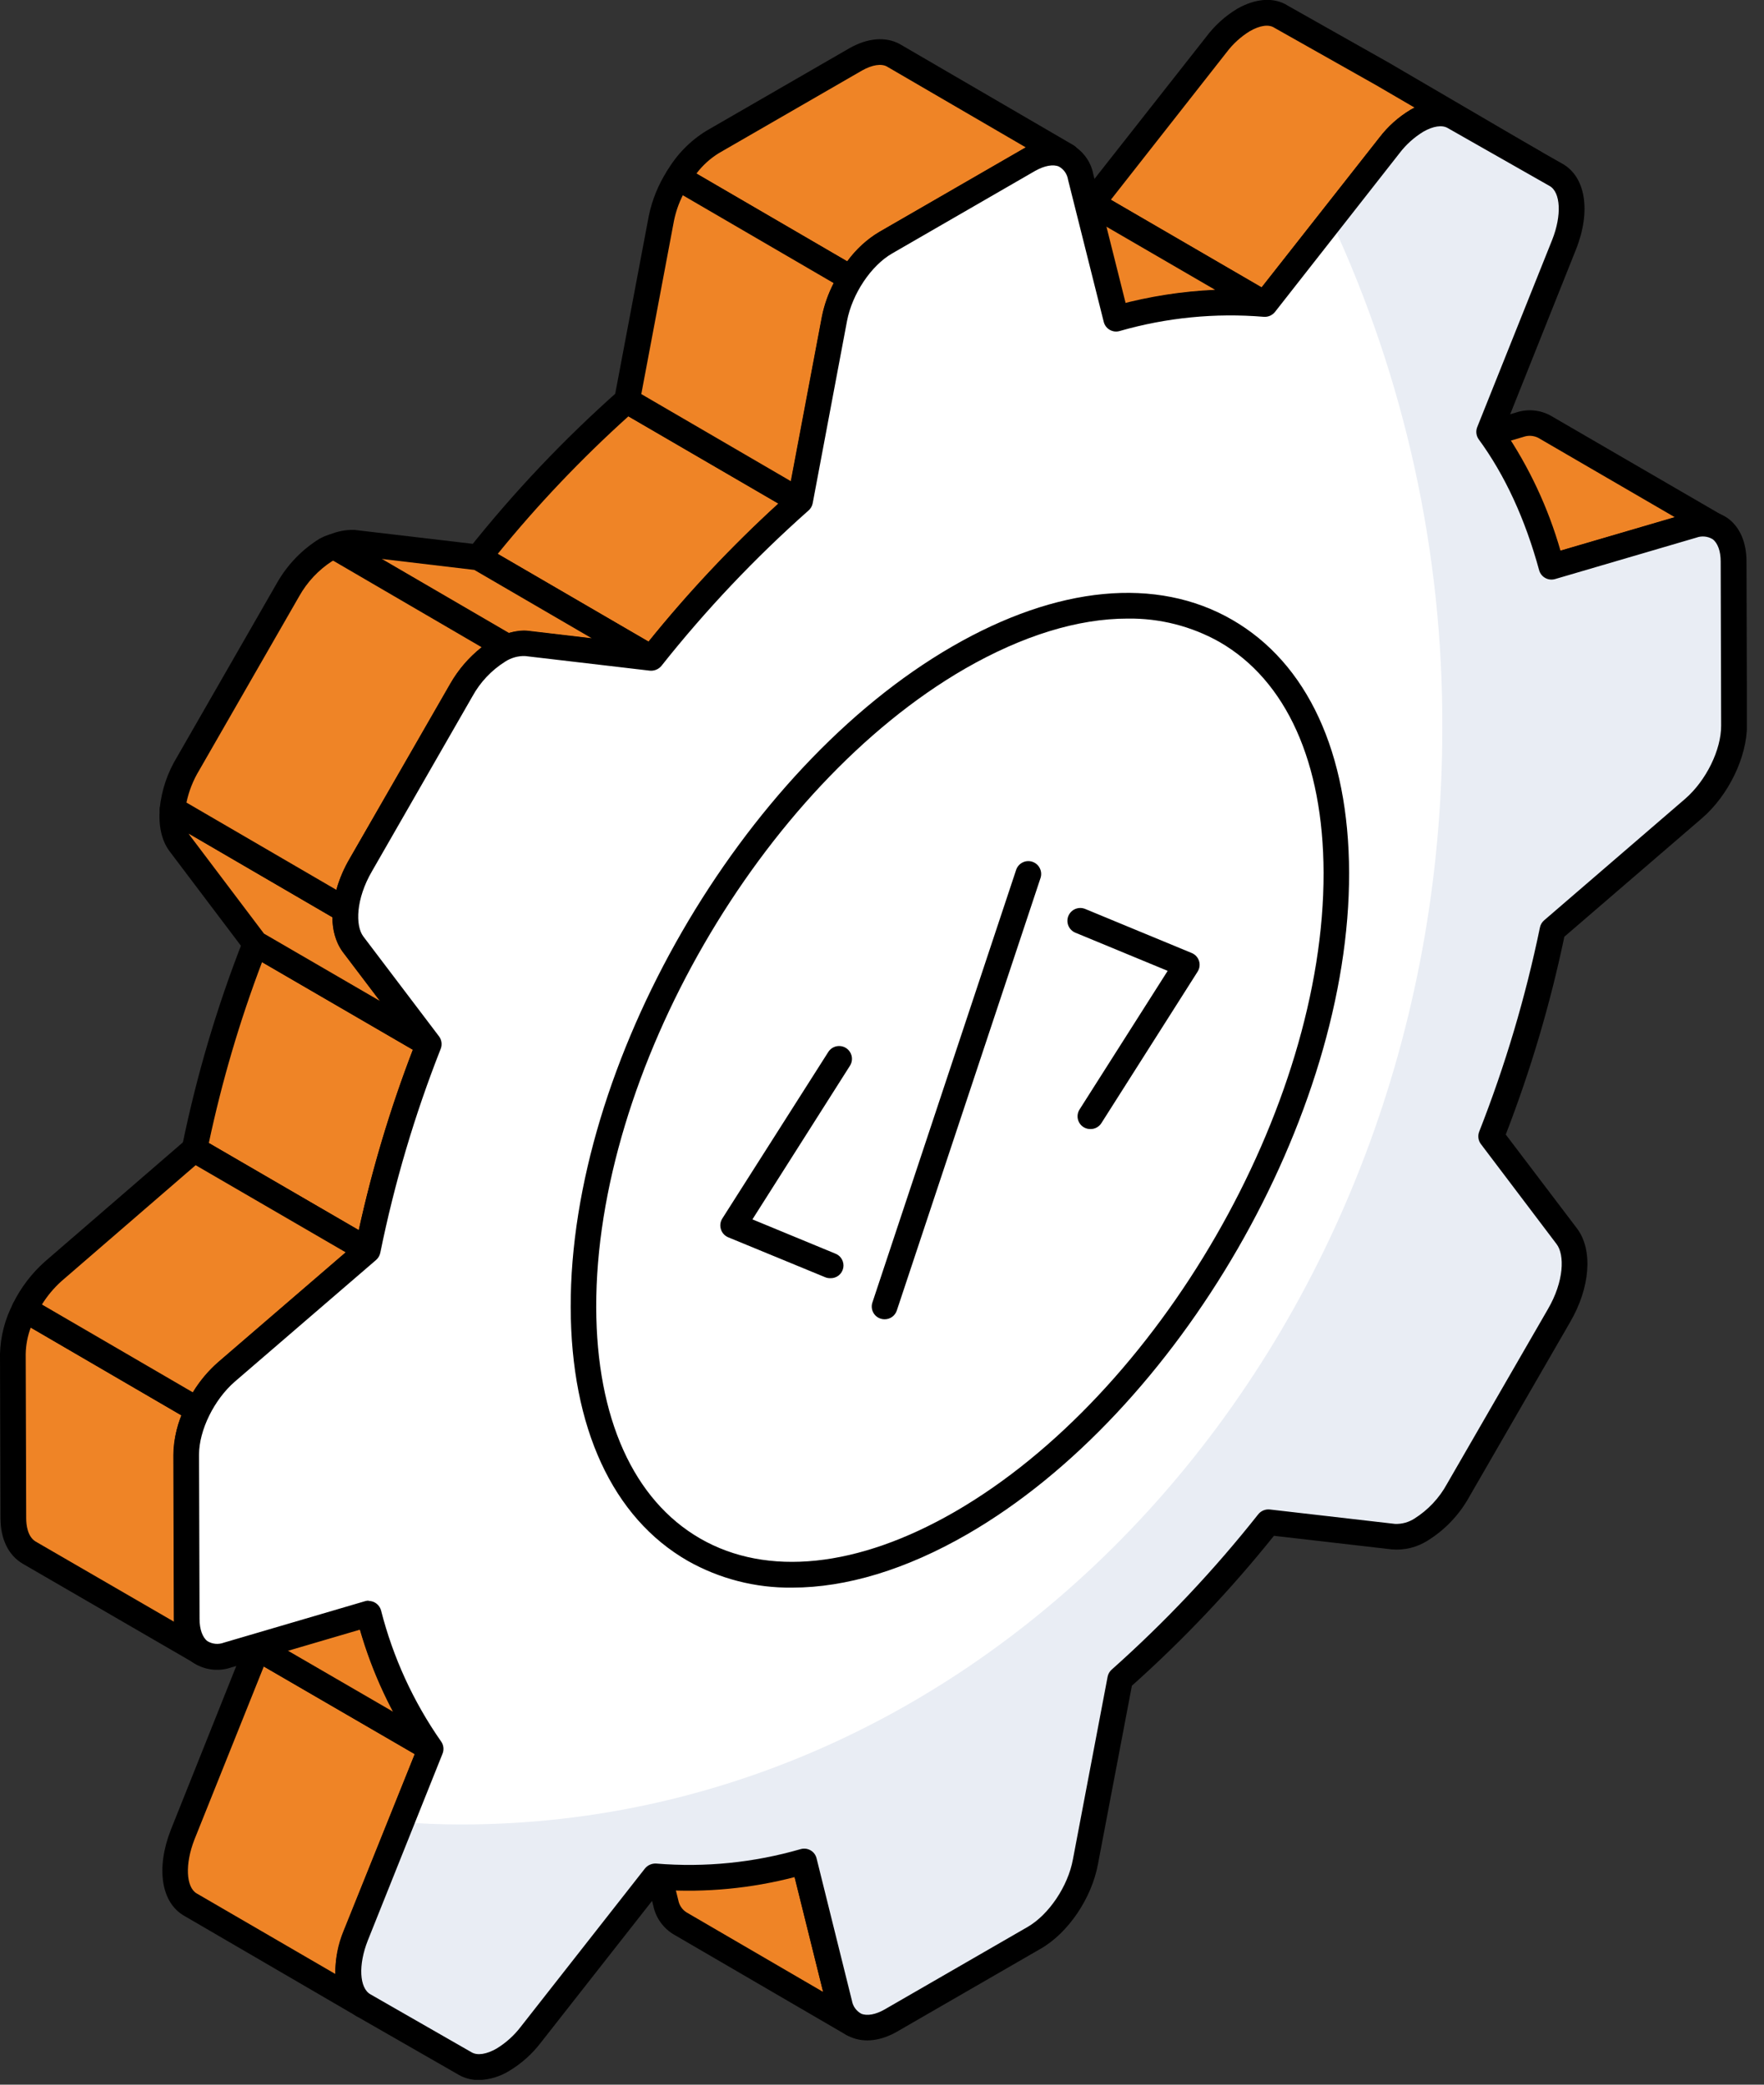 <svg width="88" height="104" viewBox="0 0 88 104" fill="none" xmlns="http://www.w3.org/2000/svg">
<rect x="0" y="0" width="88" height="104" fill="#333333" stroke="none"/>
<g clip-path="url(#clip0_2279_8527)">
<path d="M42.56 100.978L33.928 95.943C33.747 95.833 33.59 95.686 33.467 95.513C33.345 95.34 33.259 95.144 33.215 94.936L31.465 87.855L40.1 92.859L41.875 99.963C41.963 100.377 42.208 100.741 42.56 100.978Z" fill="#EF8426"/>
<path d="M42.562 101.619C42.449 101.618 42.339 101.588 42.241 101.532L33.604 96.502C33.35 96.35 33.13 96.147 32.957 95.907C32.784 95.667 32.662 95.395 32.597 95.106L30.852 88.007C30.819 87.885 30.824 87.755 30.866 87.636C30.907 87.516 30.983 87.412 31.084 87.336C31.185 87.26 31.307 87.216 31.433 87.21C31.56 87.203 31.685 87.235 31.793 87.3L40.43 92.305C40.504 92.349 40.569 92.406 40.62 92.475C40.672 92.543 40.709 92.622 40.73 92.705L42.497 99.817C42.546 100.066 42.689 100.286 42.897 100.432C43.02 100.502 43.117 100.611 43.171 100.743C43.225 100.874 43.234 101.02 43.195 101.157C43.157 101.293 43.073 101.413 42.959 101.497C42.844 101.581 42.704 101.624 42.562 101.619ZM32.453 89.174L33.839 94.801C33.862 94.924 33.91 95.04 33.98 95.144C34.05 95.247 34.14 95.335 34.245 95.402L41.065 99.374L39.552 93.289L32.453 89.174Z" fill="black"/>
<path d="M85.706 26.314C85.516 26.211 85.307 26.149 85.092 26.132C84.876 26.115 84.66 26.143 84.456 26.215L77.391 28.275L68.758 23.247L75.796 21.187C76 21.114 76.217 21.086 76.433 21.103C76.648 21.12 76.858 21.183 77.048 21.286L85.706 26.314Z" fill="#EF8426"/>
<path d="M77.391 28.916C77.278 28.916 77.167 28.887 77.069 28.829L68.434 23.812C68.324 23.751 68.234 23.658 68.177 23.546C68.119 23.433 68.097 23.306 68.112 23.18C68.127 23.055 68.18 22.937 68.262 22.841C68.345 22.746 68.454 22.677 68.576 22.644L75.618 20.584C75.907 20.485 76.215 20.448 76.519 20.477C76.824 20.506 77.119 20.599 77.384 20.751L86.028 25.771C86.175 25.855 86.282 25.994 86.327 26.158C86.372 26.321 86.35 26.496 86.265 26.643C86.181 26.791 86.042 26.898 85.878 26.943C85.715 26.988 85.54 26.965 85.393 26.881C85.278 26.822 85.152 26.787 85.023 26.78C84.894 26.772 84.765 26.793 84.644 26.839L77.579 28.889C77.518 28.907 77.454 28.916 77.391 28.916ZM70.366 23.444L77.475 27.584L83.561 25.809L76.733 21.84C76.618 21.783 76.492 21.75 76.364 21.743C76.235 21.736 76.107 21.756 75.986 21.8L70.366 23.444Z" fill="black"/>
<path d="M18.139 100.045L9.506 95.017C8.647 94.526 8.499 93.114 9.113 91.533L12.84 82.213L21.5 87.241L17.747 96.561C17.125 98.108 17.293 99.54 18.139 100.045Z" fill="#EF8426"/>
<path d="M18.139 100.687C18.026 100.686 17.915 100.656 17.817 100.6L9.183 95.572C8.042 94.92 7.774 93.203 8.516 91.301L12.239 81.983C12.273 81.898 12.324 81.821 12.39 81.757C12.456 81.694 12.535 81.645 12.622 81.615C12.709 81.584 12.802 81.573 12.894 81.582C12.986 81.59 13.075 81.619 13.155 81.666L21.813 86.694C21.947 86.77 22.049 86.893 22.099 87.039C22.149 87.185 22.145 87.344 22.086 87.487L18.331 96.807C17.792 98.171 17.997 99.216 18.467 99.506C18.59 99.576 18.687 99.686 18.741 99.817C18.796 99.949 18.804 100.095 18.765 100.232C18.726 100.369 18.643 100.489 18.527 100.572C18.412 100.656 18.272 100.698 18.13 100.693L18.139 100.687ZM13.159 83.14L9.699 91.773C9.223 92.993 9.276 94.15 9.815 94.461L16.732 98.48C16.717 97.739 16.856 97.003 17.142 96.319L20.69 87.508L13.159 83.14Z" fill="black"/>
<path d="M76.532 8.114L72.559 5.832C72.043 5.538 71.381 5.637 70.696 6.028C70.163 6.346 69.697 6.763 69.321 7.255L63.091 15.177L54.456 10.149L60.688 2.236C61.055 1.745 61.512 1.328 62.036 1.009C62.723 0.615 63.411 0.518 63.901 0.838L68.978 3.708L76.532 8.114Z" fill="#EF8426"/>
<path d="M63.091 15.818C62.977 15.819 62.866 15.789 62.767 15.732L54.135 10.697C54.055 10.652 53.986 10.59 53.932 10.515C53.878 10.44 53.842 10.355 53.824 10.264C53.807 10.174 53.81 10.081 53.832 9.992C53.854 9.902 53.895 9.819 53.953 9.747L60.182 1.826C60.601 1.27 61.121 0.8 61.716 0.44C62.655 -0.097 63.58 -0.15 64.254 0.288L69.297 3.135L76.86 7.556C77.006 7.64 77.114 7.779 77.158 7.942C77.202 8.106 77.18 8.28 77.095 8.426C77.011 8.573 76.872 8.68 76.709 8.725C76.546 8.769 76.372 8.746 76.225 8.662L72.252 6.382C71.868 6.17 71.317 6.412 71.023 6.579C70.567 6.853 70.166 7.212 69.843 7.636L63.607 15.562C63.547 15.643 63.47 15.708 63.38 15.752C63.29 15.797 63.191 15.819 63.091 15.818ZM55.415 9.967L62.93 14.344L68.817 6.86C69.242 6.302 69.771 5.832 70.374 5.474L70.569 5.369L68.654 4.252L63.578 1.388C63.29 1.197 62.844 1.271 62.346 1.557C61.897 1.834 61.504 2.192 61.187 2.615L55.415 9.967Z" fill="black"/>
<path d="M21.487 87.233L12.85 82.209C11.42 80.168 10.372 77.885 9.758 75.47L18.395 80.502C19.012 82.914 20.059 85.194 21.487 87.233Z" fill="#EF8426"/>
<path d="M21.487 87.872C21.374 87.872 21.263 87.842 21.166 87.785L12.522 82.763C12.444 82.717 12.376 82.655 12.322 82.582C10.85 80.477 9.769 78.125 9.132 75.637C9.096 75.514 9.098 75.383 9.137 75.261C9.177 75.139 9.253 75.032 9.355 74.954C9.457 74.876 9.58 74.831 9.708 74.825C9.837 74.818 9.964 74.851 10.073 74.918L18.716 79.942C18.789 79.983 18.853 80.039 18.904 80.106C18.956 80.173 18.993 80.249 19.014 80.331C19.61 82.671 20.624 84.884 22.008 86.863C22.078 86.958 22.12 87.071 22.129 87.189C22.139 87.307 22.115 87.425 22.061 87.53C22.007 87.635 21.924 87.723 21.823 87.784C21.722 87.844 21.605 87.876 21.487 87.874V87.872ZM13.288 81.725L19.619 85.399C18.872 83.972 18.28 82.469 17.855 80.915L10.845 76.841C11.425 78.576 12.248 80.22 13.288 81.725Z" fill="black"/>
<path d="M55.686 15.903L47.042 10.879C49.45 10.189 51.963 9.941 54.459 10.147L63.102 15.171C60.606 14.963 58.093 15.211 55.686 15.903Z" fill="#EF8426"/>
<path d="M55.685 16.544C55.572 16.544 55.461 16.514 55.364 16.457L46.718 11.433C46.607 11.372 46.516 11.278 46.458 11.164C46.401 11.05 46.379 10.921 46.396 10.795C46.412 10.668 46.467 10.55 46.552 10.454C46.637 10.359 46.749 10.292 46.873 10.261C49.356 9.549 51.948 9.295 54.522 9.511C54.614 9.519 54.702 9.548 54.782 9.595L63.427 14.617C63.554 14.69 63.652 14.804 63.704 14.94C63.757 15.076 63.76 15.227 63.715 15.366C63.668 15.504 63.577 15.622 63.455 15.702C63.334 15.783 63.189 15.82 63.044 15.81C60.624 15.608 58.187 15.849 55.852 16.521C55.798 16.536 55.742 16.543 55.685 16.544ZM48.747 11.12L55.776 15.207C57.357 14.783 58.98 14.531 60.616 14.458L54.259 10.765C52.414 10.62 50.558 10.739 48.747 11.12Z" fill="black"/>
<path d="M18.35 62.372L9.699 57.348C10.413 53.838 11.432 50.398 12.745 47.065L21.388 52.087C20.078 55.421 19.062 58.862 18.35 62.372Z" fill="#EF8426"/>
<path d="M18.351 63.013C18.237 63.013 18.125 62.983 18.027 62.926L9.384 57.902C9.268 57.836 9.175 57.735 9.12 57.613C9.065 57.491 9.05 57.354 9.077 57.223C9.799 53.677 10.828 50.2 12.155 46.833C12.188 46.746 12.239 46.668 12.305 46.603C12.371 46.538 12.451 46.489 12.539 46.458C12.626 46.427 12.72 46.416 12.812 46.425C12.904 46.435 12.993 46.464 13.073 46.511L21.718 51.535C21.851 51.611 21.951 51.732 22.002 51.876C22.052 52.02 22.049 52.178 21.993 52.32C20.693 55.618 19.684 59.023 18.979 62.497C18.958 62.597 18.914 62.69 18.851 62.77C18.787 62.85 18.706 62.914 18.613 62.956C18.53 62.993 18.441 63.013 18.351 63.013ZM10.418 57.022L17.896 61.369C18.568 58.306 19.47 55.297 20.595 52.369L13.073 47.998C11.957 50.934 11.07 53.951 10.418 57.022Z" fill="black"/>
<path d="M32.502 32.838L23.85 27.814C26.085 24.995 28.562 22.376 31.254 19.988L39.926 25.007C37.227 27.396 34.743 30.016 32.502 32.838Z" fill="#EF8426"/>
<path d="M32.502 33.479C32.389 33.479 32.278 33.449 32.18 33.392L23.537 28.368C23.457 28.323 23.388 28.26 23.335 28.184C23.281 28.109 23.245 28.023 23.228 27.933C23.211 27.842 23.214 27.749 23.236 27.66C23.259 27.571 23.3 27.488 23.358 27.416C25.62 24.565 28.127 21.918 30.85 19.503C30.95 19.414 31.077 19.359 31.21 19.346C31.344 19.333 31.479 19.363 31.594 19.431L40.238 24.447C40.327 24.497 40.403 24.567 40.459 24.653C40.514 24.739 40.549 24.837 40.559 24.938C40.569 25.04 40.554 25.143 40.516 25.238C40.478 25.332 40.417 25.417 40.339 25.483C37.672 27.846 35.218 30.439 33.003 33.231C32.944 33.308 32.868 33.37 32.781 33.413C32.694 33.456 32.599 33.479 32.502 33.479ZM24.826 27.636L32.35 32.009C34.333 29.551 36.499 27.247 38.831 25.117L31.349 20.77C29 22.887 26.819 25.182 24.826 27.636Z" fill="black"/>
<path d="M44.203 12.112L51.349 7.992C52.062 7.55 52.749 7.501 53.215 7.795L44.58 2.767C44.089 2.496 43.427 2.555 42.691 2.964L35.554 7.084C34.844 7.529 34.253 8.138 33.83 8.861L42.465 13.889C42.89 13.164 43.487 12.554 44.203 12.112Z" fill="#EF8426"/>
<path d="M42.465 14.53C42.352 14.53 42.241 14.5 42.143 14.443L33.506 9.415C33.432 9.373 33.366 9.315 33.314 9.247C33.262 9.178 33.225 9.1 33.204 9.016C33.183 8.933 33.179 8.846 33.193 8.761C33.207 8.676 33.238 8.595 33.284 8.522C33.761 7.708 34.431 7.023 35.235 6.528L42.37 2.409C43.288 1.887 44.178 1.815 44.887 2.198L53.454 7.186L53.555 7.245C53.7 7.333 53.805 7.475 53.845 7.64C53.886 7.805 53.859 7.979 53.771 8.125C53.683 8.27 53.541 8.374 53.376 8.415C53.211 8.455 53.036 8.429 52.891 8.34L52.83 8.305C52.565 8.167 52.13 8.252 51.685 8.527L44.531 12.658C43.907 13.046 43.387 13.581 43.017 14.217C42.96 14.313 42.88 14.392 42.783 14.447C42.686 14.502 42.576 14.531 42.465 14.53ZM34.744 8.656L42.266 13.036C42.698 12.436 43.249 11.932 43.886 11.556L51.021 7.437C51.07 7.405 51.12 7.378 51.169 7.351L44.248 3.321C43.967 3.162 43.505 3.234 43 3.52L35.865 7.638C35.431 7.905 35.051 8.25 34.744 8.656Z" fill="black"/>
<path d="M33.822 8.861C33.425 9.48 33.145 10.166 32.995 10.886L31.277 19.982L39.911 25.009L41.629 15.914C41.78 15.194 42.061 14.508 42.458 13.889L33.822 8.861Z" fill="#EF8426"/>
<path d="M39.911 25.654C39.798 25.655 39.688 25.625 39.59 25.568L30.955 20.54C30.84 20.474 30.749 20.373 30.694 20.253C30.639 20.132 30.623 19.997 30.649 19.867L32.366 10.771C32.531 9.974 32.84 9.213 33.278 8.527C33.365 8.384 33.506 8.282 33.668 8.243C33.831 8.203 34.002 8.229 34.145 8.315L42.78 13.345C42.854 13.388 42.919 13.446 42.971 13.514C43.023 13.583 43.06 13.662 43.08 13.745C43.1 13.828 43.104 13.915 43.09 13.999C43.077 14.084 43.047 14.165 43.002 14.238C42.645 14.789 42.393 15.4 42.257 16.042L40.542 25.138C40.522 25.239 40.479 25.334 40.415 25.415C40.352 25.496 40.27 25.561 40.176 25.604C40.092 25.639 40.002 25.657 39.911 25.654ZM31.992 19.66L39.45 24.004L40.999 15.795C41.116 15.213 41.315 14.65 41.589 14.124L34.063 9.741C33.861 10.143 33.713 10.569 33.623 11.01L31.992 19.66Z" fill="black"/>
<path d="M8.956 42.061L12.734 47.064L21.392 52.094L17.616 47.081C17.303 46.672 17.193 46.074 17.244 45.388L8.605 40.375C8.544 41.052 8.656 41.653 8.956 42.061Z" fill="#EF8426"/>
<path d="M21.394 52.732C21.281 52.732 21.169 52.702 21.07 52.645L12.413 47.617C12.339 47.575 12.274 47.518 12.222 47.45L8.444 42.448C8.059 41.921 7.896 41.178 7.975 40.332C7.983 40.224 8.018 40.12 8.078 40.029C8.138 39.939 8.22 39.865 8.316 39.815C8.412 39.765 8.52 39.741 8.628 39.745C8.736 39.748 8.842 39.779 8.935 39.835L17.572 44.865C17.677 44.926 17.762 45.015 17.818 45.123C17.874 45.23 17.898 45.352 17.887 45.472C17.843 46.01 17.929 46.45 18.13 46.714L21.912 51.721C21.986 51.816 22.032 51.929 22.044 52.048C22.056 52.168 22.034 52.288 21.981 52.396C21.927 52.503 21.844 52.593 21.741 52.655C21.639 52.718 21.521 52.749 21.401 52.747L21.394 52.732ZM13.168 46.575L18.968 49.944L17.104 47.476C16.751 46.975 16.57 46.374 16.588 45.762L9.409 41.58C9.428 41.614 9.448 41.646 9.47 41.678L13.168 46.575Z" fill="black"/>
<path d="M26.274 32.102L32.504 32.838L23.869 27.81L17.64 27.074C17.309 27.07 16.98 27.134 16.675 27.264L25.308 32.292C25.609 32.15 25.942 32.084 26.274 32.102Z" fill="#EF8426"/>
<path d="M32.504 33.479H32.43L26.2 32.743C25.976 32.739 25.754 32.789 25.553 32.889C25.462 32.927 25.363 32.943 25.265 32.937C25.166 32.93 25.071 32.901 24.986 32.851L16.351 27.823C16.247 27.762 16.161 27.673 16.105 27.566C16.05 27.459 16.026 27.338 16.036 27.218C16.045 27.096 16.088 26.98 16.16 26.882C16.233 26.785 16.332 26.71 16.447 26.668C16.835 26.504 17.254 26.425 17.675 26.435L23.945 27.173C24.032 27.185 24.117 27.213 24.193 27.258L32.825 32.284C32.952 32.351 33.053 32.459 33.111 32.591C33.168 32.723 33.179 32.871 33.142 33.01C33.104 33.148 33.021 33.271 32.905 33.356C32.789 33.441 32.648 33.484 32.504 33.479ZM26.134 31.454C26.205 31.455 26.276 31.459 26.346 31.467L29.519 31.842L23.662 28.432L19.008 27.88L25.373 31.588C25.619 31.504 25.875 31.459 26.134 31.454Z" fill="black"/>
<path d="M18.008 43.139L23.004 34.433C23.456 33.628 24.106 32.953 24.893 32.47C25.025 32.402 25.161 32.343 25.301 32.292L16.669 27.264C16.52 27.313 16.375 27.373 16.235 27.442C15.461 27.933 14.821 28.607 14.371 29.405L9.375 38.111C8.957 38.801 8.694 39.573 8.605 40.375L17.244 45.405C17.327 44.603 17.588 43.829 18.008 43.139Z" fill="#EF8426"/>
<path d="M17.244 46.044C17.131 46.044 17.02 46.014 16.922 45.957L8.283 40.927C8.178 40.866 8.092 40.776 8.036 40.667C7.98 40.559 7.957 40.437 7.968 40.316C8.063 39.416 8.355 38.55 8.825 37.777L13.821 29.077C14.332 28.179 15.059 27.422 15.937 26.877C16.072 26.803 16.213 26.741 16.36 26.693C16.567 26.611 16.797 26.611 17.005 26.693L25.637 31.721C25.742 31.78 25.828 31.867 25.886 31.972C25.943 32.078 25.969 32.197 25.961 32.317C25.953 32.437 25.912 32.552 25.841 32.649C25.77 32.746 25.673 32.821 25.561 32.865C25.447 32.905 25.335 32.952 25.227 33.007C24.538 33.434 23.969 34.03 23.573 34.737L18.562 43.459C18.193 44.066 17.961 44.746 17.883 45.451C17.87 45.611 17.798 45.76 17.68 45.869C17.563 45.978 17.408 46.038 17.248 46.037L17.244 46.044ZM9.301 40.038L16.779 44.392C16.933 43.84 17.16 43.311 17.453 42.818L22.456 34.113C22.859 33.411 23.391 32.791 24.026 32.288L16.622 27.971L16.556 28.002C15.884 28.441 15.326 29.035 14.932 29.735L9.936 38.431C9.635 38.927 9.421 39.471 9.301 40.038Z" fill="black"/>
<path d="M9.324 80.767L9.301 72.574C9.314 71.799 9.505 71.037 9.862 70.349L1.229 65.321C0.867 66.012 0.667 66.777 0.643 67.557L0.666 75.749C0.666 76.583 0.96 77.171 1.451 77.467L10.086 82.469C9.595 82.195 9.324 81.6 9.324 80.767Z" fill="#EF8426"/>
<path d="M10.086 83.1C9.977 83.1 9.87 83.073 9.775 83.019L9.713 82.984L1.132 78.01C0.415 77.587 0.025 76.775 0.025 75.739L0 67.548C0.023 66.669 0.247 65.806 0.654 65.027C0.693 64.948 0.748 64.879 0.815 64.822C0.882 64.766 0.959 64.723 1.043 64.697C1.127 64.671 1.216 64.663 1.303 64.674C1.391 64.685 1.475 64.713 1.551 64.758L10.183 69.786C10.324 69.866 10.428 69.998 10.476 70.152C10.523 70.307 10.509 70.475 10.437 70.62C10.124 71.22 9.955 71.885 9.942 72.561L9.965 80.765C9.965 81.09 10.02 81.664 10.369 81.882L10.405 81.903C10.532 81.97 10.633 82.078 10.69 82.21C10.748 82.341 10.759 82.489 10.722 82.627C10.684 82.766 10.601 82.888 10.486 82.974C10.37 83.059 10.229 83.103 10.086 83.098V83.1ZM1.534 66.23C1.376 66.652 1.291 67.097 1.282 67.546L1.307 75.737C1.307 76.069 1.369 76.659 1.781 76.906L8.688 80.908C8.688 80.862 8.688 80.815 8.688 80.769L8.664 72.576C8.665 71.9 8.796 71.231 9.049 70.605L1.534 66.23Z" fill="black"/>
<path d="M11.31 68.428L18.35 62.37L9.692 57.342L2.653 63.425C2.062 63.957 1.578 64.597 1.229 65.31L9.862 70.349C10.212 69.618 10.705 68.966 11.31 68.428Z" fill="#EF8426"/>
<path d="M9.862 70.984C9.749 70.984 9.638 70.954 9.54 70.897L0.905 65.865C0.762 65.784 0.655 65.65 0.608 65.492C0.561 65.335 0.578 65.165 0.654 65.018C1.042 64.233 1.578 63.529 2.232 62.945L9.274 56.86C9.374 56.772 9.5 56.718 9.632 56.705C9.765 56.692 9.899 56.722 10.014 56.79L18.672 61.818C18.762 61.868 18.838 61.939 18.894 62.026C18.95 62.112 18.984 62.21 18.994 62.313C19.004 62.415 18.988 62.518 18.949 62.613C18.91 62.709 18.848 62.793 18.769 62.859L11.729 68.915C11.19 69.392 10.75 69.973 10.437 70.622C10.399 70.701 10.344 70.771 10.277 70.828C10.21 70.884 10.132 70.927 10.048 70.952C9.988 70.972 9.925 70.982 9.862 70.984ZM2.094 65.08L9.618 69.46C9.961 68.894 10.389 68.384 10.888 67.948L17.244 62.476L9.76 58.129L3.067 63.914C2.689 64.253 2.362 64.644 2.094 65.076V65.08Z" fill="black"/>
<path d="M84.703 26.122C85.877 25.785 86.727 26.521 86.731 27.924L86.753 36.112C86.753 37.515 85.906 39.228 84.743 40.248L77.701 46.314C76.979 49.824 75.955 53.265 74.64 56.599L78.425 61.6C79.059 62.446 78.903 64.062 78.027 65.559L73.001 74.264C72.563 75.067 71.924 75.743 71.146 76.225C70.739 76.485 70.259 76.609 69.777 76.576L63.525 75.848C61.288 78.667 58.811 81.286 56.121 83.675L54.391 92.785C54.114 94.315 53.052 95.884 51.829 96.593L44.688 100.716C43.482 101.412 42.414 101.073 42.113 99.87L40.349 92.783C37.937 93.481 35.418 93.732 32.916 93.524L26.72 101.443C26.342 101.937 25.874 102.356 25.341 102.677C24.654 103.074 23.973 103.165 23.461 102.873L18.418 99.963C17.538 99.478 17.377 98.04 17.995 96.472L21.735 87.148C20.304 85.107 19.256 82.824 18.64 80.409L11.588 82.48C10.397 82.827 9.563 82.082 9.559 80.677L9.536 72.489C9.536 71.087 10.358 69.384 11.547 68.354L18.589 62.289C19.303 58.779 20.322 55.338 21.635 52.005L17.855 47.012C17.221 46.166 17.379 44.548 18.253 43.053L23.262 34.357C23.709 33.55 24.355 32.871 25.138 32.385C25.549 32.123 26.033 31.997 26.519 32.026L32.749 32.755C34.984 29.936 37.461 27.317 40.153 24.929L41.868 15.833C42.162 14.293 43.224 12.726 44.43 12.025L51.571 7.903C52.794 7.196 53.86 7.535 54.145 8.749L55.924 15.833C58.332 15.142 60.845 14.895 63.34 15.103L69.561 7.186C69.934 6.693 70.398 6.277 70.928 5.959C71.609 5.563 72.286 5.476 72.787 5.773L77.847 8.656C78.727 9.138 78.888 10.579 78.27 12.146L74.532 21.477C75.886 23.327 76.927 25.591 77.64 28.207L84.703 26.122Z" fill="white"/>
<path d="M84.498 40.33C85.67 39.321 86.499 37.604 86.499 36.191L86.478 28.007C86.478 26.613 85.632 25.866 84.458 26.209L77.407 28.271C76.68 25.663 75.65 23.406 74.296 21.542L78.034 12.21C78.668 10.653 78.499 9.197 77.611 8.734L72.561 5.845C72.056 5.542 71.368 5.623 70.681 6.027C70.154 6.346 69.695 6.765 69.329 7.26L66.4 10.998C70.092 18.93 71.988 27.58 71.952 36.33C71.952 66.541 50.033 91.019 23.004 91.019C21.993 91.019 21.003 90.979 20.013 90.899L17.75 96.555C17.115 98.131 17.286 99.565 18.173 100.052L23.203 102.939C23.727 103.244 24.396 103.151 25.081 102.759C25.621 102.433 26.094 102.008 26.475 101.505L32.679 93.617C34.981 93.829 37.466 93.596 40.113 92.87L41.87 99.963C42.173 101.154 43.245 101.497 44.436 100.79L51.588 96.669C52.8 95.961 53.87 94.385 54.154 92.862L55.872 83.751C58.563 81.367 61.037 78.747 63.265 75.925L69.528 76.631C70.005 76.667 70.48 76.546 70.882 76.286C71.661 75.805 72.301 75.13 72.741 74.328L77.771 65.621C78.641 64.126 78.802 62.509 78.175 61.661L74.406 56.697C75.717 53.356 76.738 49.909 77.456 46.393L84.498 40.33Z" fill="#E9EDF4"/>
<path d="M23.89 103.77C23.542 103.773 23.198 103.685 22.894 103.514L17.849 100.62C16.677 99.986 16.394 98.253 17.155 96.337L20.764 87.326C19.516 85.478 18.567 83.445 17.953 81.301L11.522 83.19C11.2 83.299 10.856 83.33 10.519 83.282C10.182 83.233 9.861 83.106 9.582 82.911C8.999 82.473 8.675 81.714 8.671 80.775L8.647 72.586C8.647 71.004 9.563 69.105 10.883 67.964L17.758 62.042C18.453 58.686 19.425 55.394 20.665 52.199L17.098 47.495C16.301 46.424 16.445 44.55 17.453 42.824L22.462 34.13C22.967 33.226 23.695 32.466 24.578 31.924C25.108 31.594 25.728 31.44 26.35 31.484L32.233 32.171C34.389 29.482 36.765 26.978 39.336 24.683L41.01 15.799C41.335 14.092 42.516 12.349 43.88 11.568L51.021 7.446C51.848 6.97 52.675 6.868 53.348 7.158C53.654 7.301 53.922 7.515 54.129 7.781C54.337 8.048 54.478 8.36 54.541 8.692L56.159 15.141C58.329 14.579 60.575 14.364 62.812 14.504L68.819 6.86C69.245 6.305 69.771 5.835 70.37 5.474C71.275 4.95 72.187 4.882 72.876 5.292L77.926 8.159C79.102 8.804 79.383 10.528 78.622 12.442L75.026 21.449C76.28 23.294 77.233 25.327 77.847 27.471L84.282 25.582C84.605 25.476 84.947 25.446 85.283 25.496C85.619 25.546 85.938 25.674 86.216 25.87C86.802 26.31 87.125 27.065 87.127 28L87.15 36.188C87.15 37.764 86.237 39.664 84.919 40.808L78.04 46.731C77.336 50.094 76.358 53.395 75.117 56.599L78.679 61.295C79.476 62.365 79.332 64.242 78.323 65.966L73.299 74.668C72.804 75.568 72.084 76.324 71.21 76.864C70.684 77.195 70.065 77.347 69.445 77.297L63.552 76.618C61.401 79.303 59.031 81.805 56.466 84.098L54.774 92.995C54.465 94.687 53.293 96.436 51.903 97.225L44.762 101.348C43.95 101.816 43.131 101.917 42.461 101.634C42.152 101.494 41.881 101.283 41.67 101.018C41.459 100.753 41.314 100.442 41.246 100.111L39.641 93.644C37.463 94.211 35.209 94.425 32.963 94.279L26.97 101.915C26.542 102.473 26.012 102.946 25.409 103.309C24.952 103.593 24.428 103.752 23.89 103.77ZM18.39 79.867C18.501 79.867 18.61 79.895 18.706 79.95C18.855 80.036 18.964 80.177 19.01 80.343C19.606 82.683 20.62 84.896 22.003 86.875C22.066 86.962 22.106 87.064 22.119 87.17C22.132 87.277 22.118 87.385 22.078 87.484L18.35 96.802C17.864 98.027 17.927 99.184 18.482 99.493L23.537 102.391C23.823 102.554 24.277 102.484 24.777 102.196C25.239 101.913 25.645 101.548 25.974 101.118L32.178 93.21C32.246 93.128 32.332 93.064 32.43 93.022C32.528 92.98 32.635 92.962 32.741 92.969C35.166 93.17 37.606 92.925 39.943 92.248C40.026 92.224 40.113 92.218 40.198 92.228C40.283 92.239 40.366 92.267 40.44 92.311C40.514 92.354 40.578 92.412 40.63 92.481C40.681 92.551 40.717 92.63 40.737 92.713L42.499 99.806C42.522 99.943 42.576 100.074 42.657 100.187C42.738 100.3 42.843 100.394 42.966 100.46C43.256 100.58 43.681 100.504 44.13 100.248L51.271 96.127C52.328 95.512 53.28 94.097 53.524 92.762L55.256 83.645C55.284 83.505 55.358 83.378 55.468 83.285C58.122 80.921 60.566 78.33 62.772 75.541C62.84 75.457 62.929 75.391 63.029 75.35C63.13 75.309 63.239 75.293 63.347 75.305L69.591 76.024C69.936 76.038 70.277 75.944 70.567 75.755C71.244 75.328 71.801 74.734 72.185 74.031L77.213 65.322C78.034 63.92 78.059 62.598 77.653 62.065L73.877 57.075C73.811 56.988 73.768 56.885 73.754 56.777C73.739 56.669 73.752 56.559 73.792 56.457C75.09 53.154 76.104 49.746 76.822 46.27C76.85 46.13 76.924 46.005 77.033 45.912L84.073 39.846C85.111 38.943 85.867 37.409 85.862 36.197L85.839 28.011C85.839 27.494 85.691 27.09 85.439 26.9C85.319 26.827 85.184 26.782 85.044 26.768C84.904 26.754 84.763 26.771 84.631 26.82L77.579 28.888C77.497 28.912 77.411 28.919 77.327 28.91C77.242 28.901 77.16 28.875 77.086 28.833C77.011 28.792 76.946 28.736 76.894 28.669C76.841 28.602 76.803 28.524 76.781 28.442C76.085 25.891 75.072 23.698 73.771 21.921C73.707 21.833 73.666 21.731 73.653 21.623C73.639 21.515 73.654 21.406 73.695 21.305L77.433 11.966C77.919 10.743 77.856 9.586 77.302 9.277L72.225 6.39C71.944 6.221 71.489 6.291 71.002 6.572C70.545 6.852 70.143 7.214 69.818 7.64L63.605 15.562C63.538 15.646 63.452 15.711 63.354 15.754C63.256 15.796 63.149 15.814 63.042 15.805C60.622 15.604 58.185 15.844 55.85 16.516C55.768 16.539 55.682 16.546 55.598 16.535C55.513 16.524 55.432 16.496 55.358 16.453C55.284 16.41 55.22 16.353 55.169 16.284C55.118 16.216 55.081 16.138 55.061 16.055L53.282 8.969C53.262 8.831 53.21 8.7 53.131 8.585C53.052 8.471 52.947 8.376 52.825 8.309C52.542 8.186 52.113 8.262 51.649 8.52L44.508 12.643C43.45 13.25 42.511 14.667 42.255 16.013L40.542 25.108C40.514 25.25 40.44 25.378 40.33 25.472C37.663 27.836 35.209 30.428 32.995 33.221C32.925 33.304 32.837 33.369 32.736 33.41C32.636 33.452 32.527 33.468 32.419 33.458L26.19 32.728C25.84 32.719 25.495 32.816 25.202 33.007C24.517 33.437 23.954 34.035 23.565 34.744L18.562 43.456C17.743 44.857 17.726 46.179 18.122 46.714L21.9 51.7C21.966 51.787 22.008 51.89 22.023 51.998C22.038 52.107 22.026 52.218 21.987 52.32C20.686 55.617 19.678 59.023 18.972 62.496C18.944 62.637 18.869 62.764 18.761 62.858L11.719 68.923C10.68 69.822 9.927 71.357 9.929 72.572L9.955 80.76C9.955 81.28 10.099 81.686 10.35 81.875C10.471 81.948 10.608 81.993 10.749 82.006C10.89 82.019 11.032 81.999 11.165 81.949L18.215 79.878C18.273 79.861 18.334 79.852 18.395 79.852L18.39 79.867Z" fill="black"/>
<path d="M41.407 63.766C41.323 63.766 41.239 63.75 41.162 63.717L36.33 61.727C36.244 61.691 36.166 61.637 36.103 61.568C36.039 61.499 35.992 61.417 35.965 61.327C35.936 61.238 35.927 61.144 35.939 61.052C35.95 60.959 35.982 60.871 36.032 60.792L41.32 52.481C41.412 52.337 41.556 52.236 41.722 52.199C41.888 52.163 42.061 52.193 42.205 52.284C42.348 52.375 42.449 52.52 42.486 52.685C42.523 52.851 42.492 53.025 42.401 53.168L37.536 60.832L41.659 62.535C41.802 62.586 41.922 62.687 41.996 62.819C42.071 62.952 42.096 63.106 42.067 63.255C42.037 63.404 41.955 63.538 41.836 63.631C41.716 63.725 41.567 63.773 41.416 63.766H41.407Z" fill="black"/>
<path d="M54.401 56.326C54.286 56.328 54.172 56.298 54.072 56.241C53.972 56.183 53.89 56.099 53.834 55.997C53.778 55.896 53.751 55.782 53.756 55.666C53.76 55.551 53.796 55.439 53.86 55.342L58.251 48.434L53.646 46.53C53.569 46.498 53.498 46.451 53.438 46.391C53.379 46.332 53.331 46.261 53.299 46.184C53.267 46.106 53.25 46.023 53.25 45.938C53.25 45.854 53.266 45.771 53.298 45.693C53.331 45.615 53.378 45.545 53.437 45.485C53.496 45.426 53.567 45.378 53.645 45.346C53.722 45.314 53.806 45.297 53.89 45.297C53.974 45.297 54.057 45.313 54.135 45.345L59.444 47.541C59.532 47.576 59.61 47.629 59.674 47.698C59.738 47.767 59.786 47.849 59.815 47.938C59.843 48.027 59.852 48.122 59.839 48.215C59.827 48.308 59.794 48.397 59.743 48.476L54.945 56.03C54.887 56.121 54.807 56.197 54.712 56.248C54.617 56.3 54.51 56.327 54.401 56.326Z" fill="black"/>
<path d="M44.13 65.816C44.061 65.817 43.993 65.806 43.929 65.784C43.848 65.758 43.774 65.717 43.71 65.662C43.646 65.607 43.593 65.54 43.556 65.464C43.518 65.389 43.495 65.307 43.49 65.222C43.484 65.138 43.495 65.054 43.523 64.974L50.691 43.398C50.745 43.236 50.86 43.103 51.012 43.027C51.164 42.951 51.34 42.938 51.502 42.992C51.663 43.045 51.796 43.161 51.872 43.313C51.949 43.465 51.961 43.641 51.908 43.802L44.739 65.378C44.697 65.506 44.615 65.618 44.506 65.697C44.396 65.775 44.265 65.817 44.13 65.816Z" fill="black"/>
<path d="M39.518 79.203C37.693 79.226 35.895 78.765 34.306 77.866C30.56 75.711 28.487 71.22 28.47 65.221C28.436 53.12 36.975 38.327 47.508 32.248C52.747 29.221 57.71 28.751 61.468 30.919C65.227 33.088 67.286 37.553 67.302 43.535C67.336 55.649 58.797 70.452 48.265 76.534C45.196 78.306 42.215 79.203 39.518 79.203ZM56.248 30.86C53.779 30.86 51.019 31.706 48.146 33.356C37.97 39.233 29.718 53.526 29.743 65.219C29.758 70.74 31.603 74.837 34.934 76.756C38.266 78.674 42.792 78.209 47.626 75.423C57.803 69.547 66.055 55.243 66.029 43.539C66.014 38.039 64.17 33.946 60.838 32.028C59.438 31.239 57.854 30.837 56.248 30.86Z" fill="black"/>
</g>
<defs>
<clipPath id="clip0_2279_8527">
<rect width="87.144" height="103.76" fill="white"/>
</clipPath>
</defs>
</svg>
